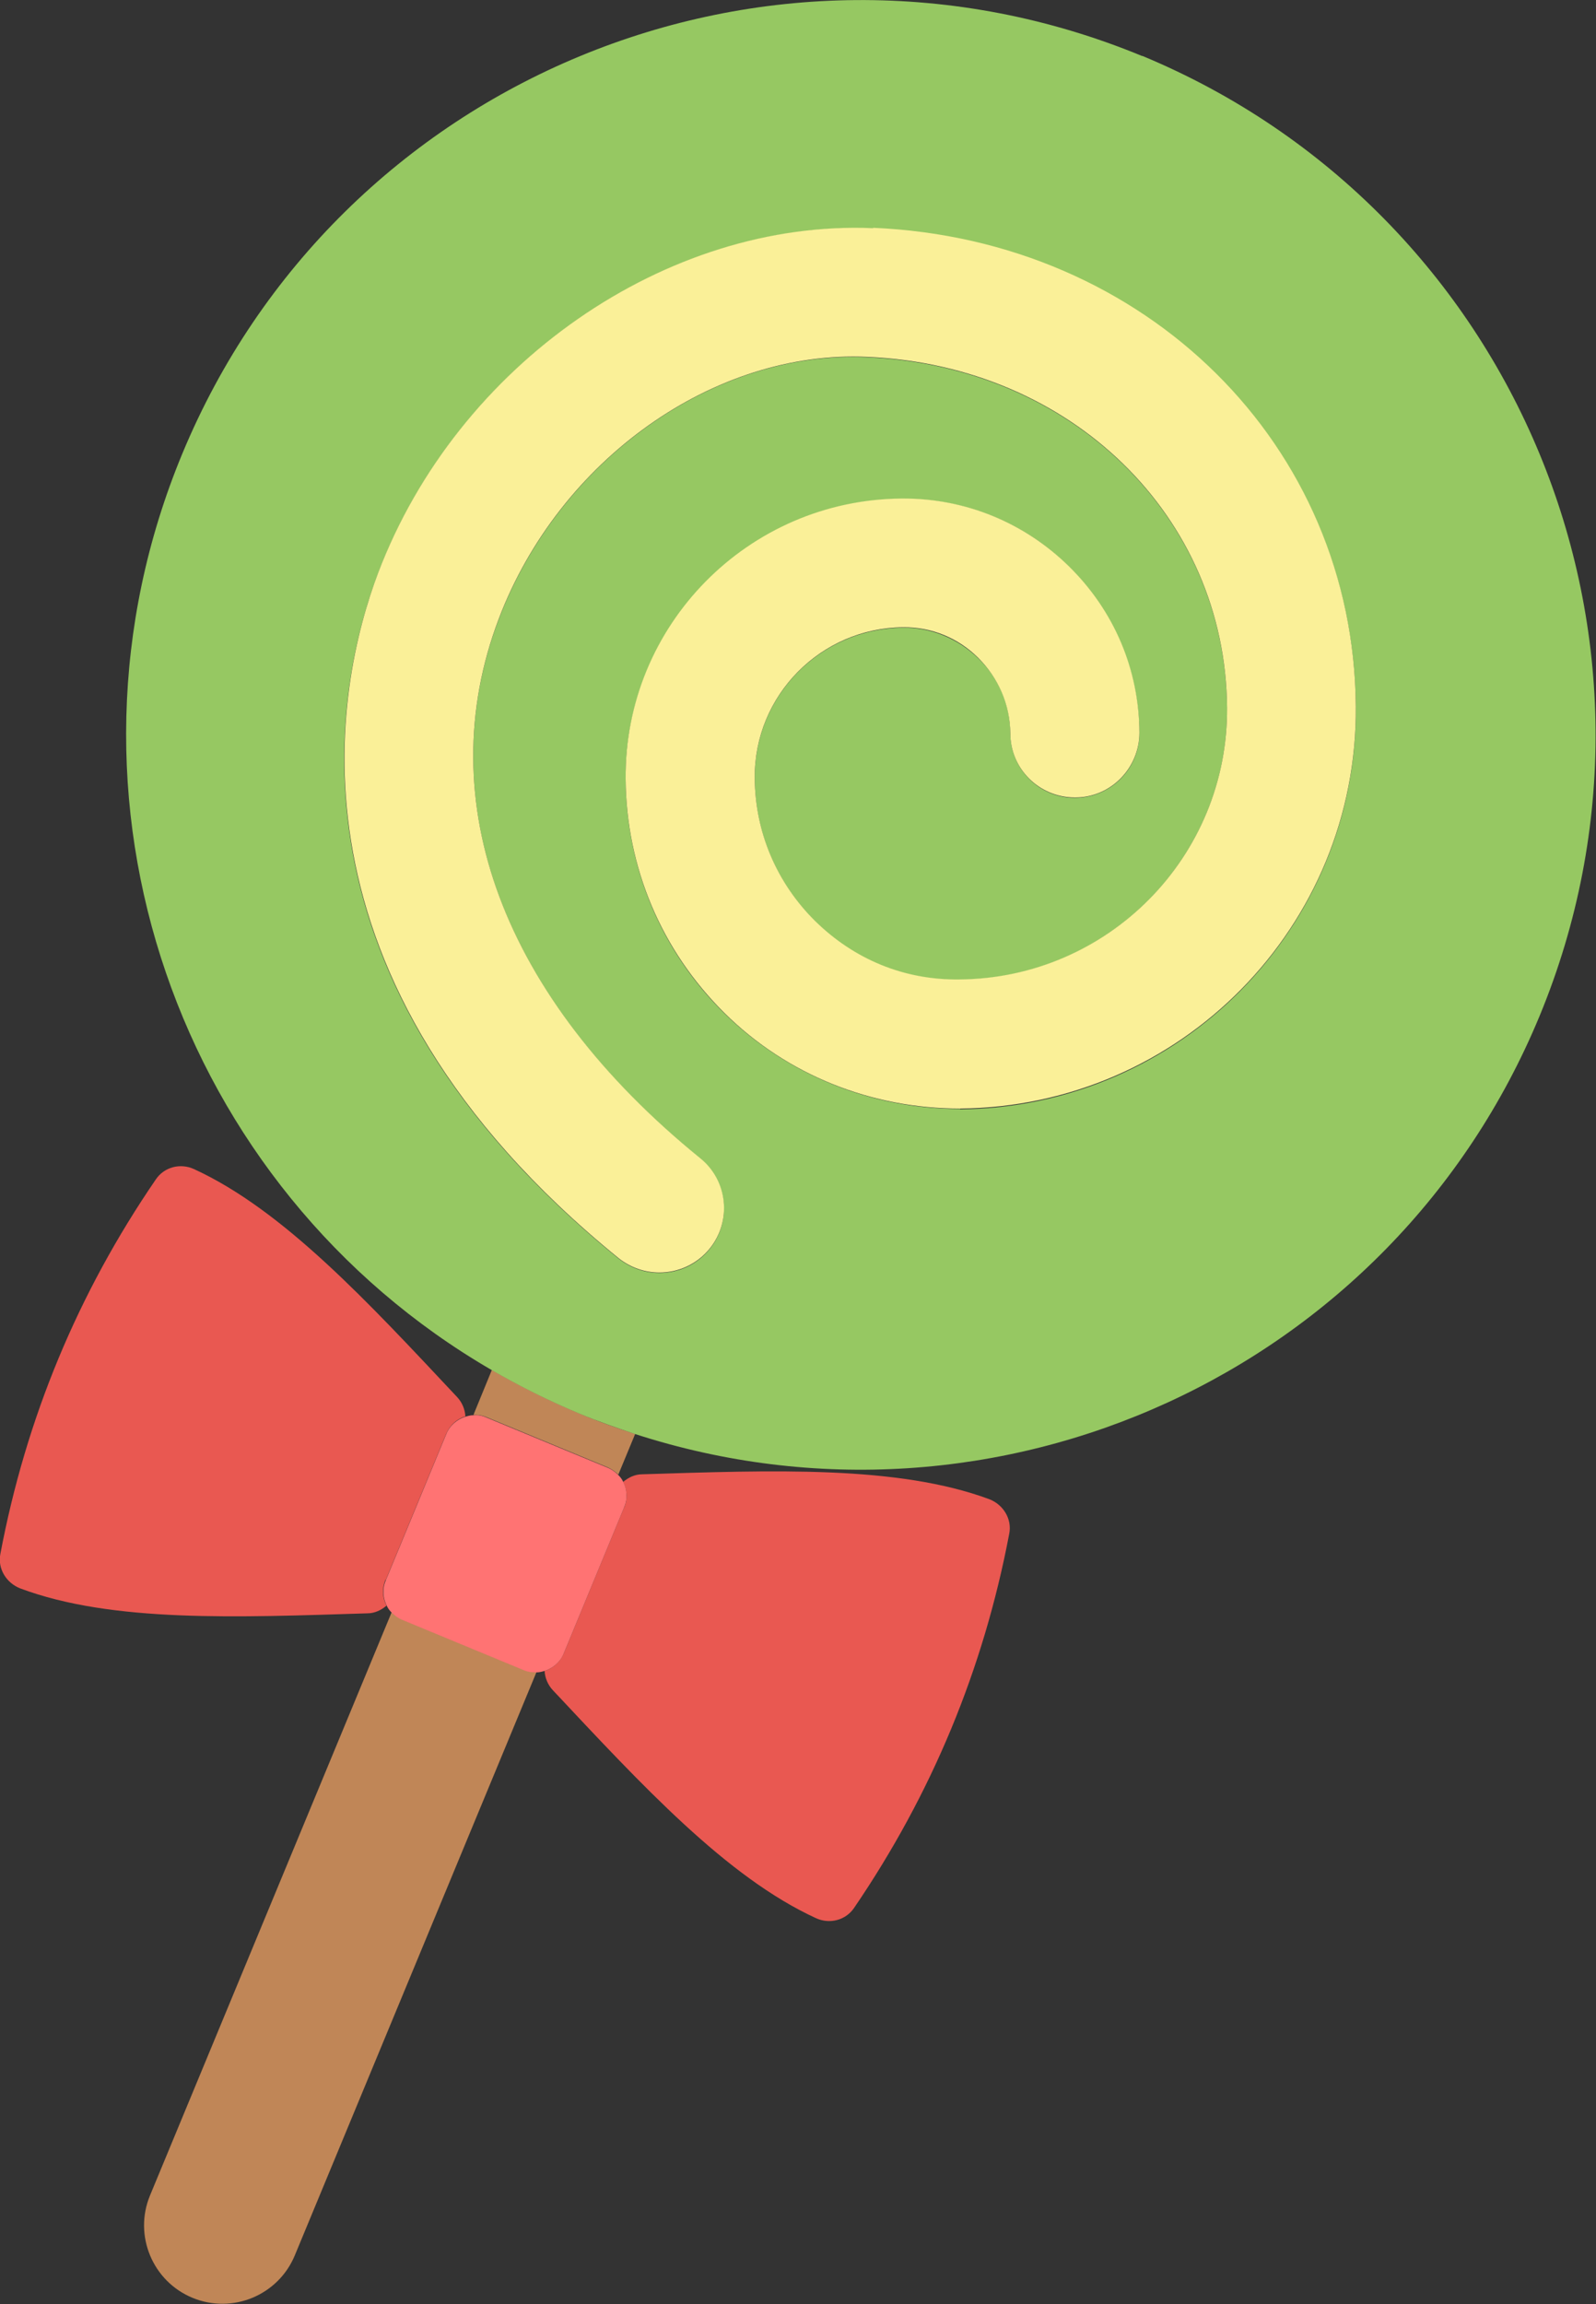 <?xml version="1.0" encoding="UTF-8"?>
<svg id="_レイヤー_1" data-name="レイヤー 1" xmlns="http://www.w3.org/2000/svg" viewBox="0 0 43.52 62.81">
  <rect x="0" y="0" width="43.52" height="62.81" fill="#333333" stroke="none"/>
  <defs>
    <style>
      .cls-1 {
        fill: #e95851;
      }

      .cls-2 {
        fill: #faf098;
      }

      .cls-3 {
        fill: #ff7373;
      }

      .cls-4 {
        fill: #96c862;
      }

      .cls-5 {
        fill: #c08657;
      }
    </style>
  </defs>
  <path class="cls-5" d="m14.28,45.52l-3.31-1.37c-.11-.05-.21-.12-.29-.2l-6.59,15.9c-.45,1.09.07,2.34,1.16,2.79,1.09.45,2.34-.07,2.79-1.16l6.59-15.9c-.12,0-.23-.01-.35-.06Z"/>
  <path class="cls-5" d="m13.41,37.35l-.5,1.22c.11,0,.23.01.35.06l3.31,1.37c.11.05.21.12.29.2l.46-1.11c-.5-.16-1.01-.34-1.5-.55-.84-.35-1.64-.75-2.4-1.19Z"/>
  <path class="cls-4" d="m31.15,1.53C20.92-2.7,9.21,2.15,4.97,12.37c-3.89,9.38-.11,20.02,8.44,24.98.76.44,1.56.84,2.4,1.19.5.21,1,.38,1.5.55,9.84,3.19,20.64-1.66,24.67-11.39,4.23-10.22-.62-21.94-10.84-26.18Zm-4.97,28.7c-2.4,0-4.7-.91-6.42-2.6s-2.68-3.96-2.7-6.38c-.03-4.19,3.35-7.62,7.53-7.65h.05c1.7,0,3.3.65,4.51,1.85,1.22,1.2,1.9,2.81,1.92,4.53,0,.97-.77,1.76-1.75,1.77h-.01c-.97,0-1.75-.78-1.76-1.75,0-.78-.31-1.51-.87-2.05-.55-.54-1.29-.85-2.06-.84-2.25.02-4.06,1.86-4.04,4.11.01,1.48.6,2.86,1.65,3.9,1.05,1.04,2.42,1.61,3.93,1.59,4.06-.03,7.33-3.36,7.3-7.41-.04-5.21-4.25-9.32-9.8-9.56-4.2-.21-8.42,2.82-10.06,7.14-1.89,4.97.11,10.33,5.49,14.7.75.61.87,1.72.26,2.47-.35.43-.85.65-1.37.65-.39,0-.78-.13-1.11-.39-9.42-7.65-7.73-15.61-6.56-18.68,2.16-5.69,7.86-9.64,13.5-9.4,7.45.32,13.11,5.93,13.16,13.05.05,6-4.8,10.91-10.79,10.96Z"/>
  <path class="cls-2" d="m23.81,6.22c-5.64-.24-11.34,3.71-13.5,9.4-1.16,3.07-2.85,11.03,6.56,18.68.33.26.72.39,1.11.39.51,0,1.02-.22,1.37-.65.61-.75.5-1.86-.26-2.47-5.38-4.37-7.38-9.72-5.49-14.7,1.64-4.32,5.86-7.34,10.06-7.14,5.55.24,9.76,4.35,9.8,9.56.03,4.06-3.24,7.38-7.3,7.41-1.51.02-2.87-.55-3.93-1.59-1.05-1.04-1.64-2.42-1.65-3.9-.02-2.25,1.8-4.09,4.04-4.11.78-.01,1.51.29,2.06.84.55.55.86,1.27.87,2.05,0,.97.79,1.75,1.76,1.75h.01c.97,0,1.75-.8,1.75-1.77-.01-1.72-.69-3.32-1.92-4.53-1.21-1.19-2.81-1.85-4.51-1.85h-.05c-4.19.03-7.57,3.46-7.53,7.65.02,2.42.98,4.68,2.7,6.38s4.02,2.6,6.42,2.6c6-.05,10.84-4.96,10.79-10.96-.05-7.12-5.71-12.73-13.16-13.05Z"/>
  <path class="cls-1" d="m17.02,41.09l-1.65,3.99c-.1.23-.29.4-.52.47.01.19.09.38.22.52,2.43,2.59,4.74,5.1,7.18,6.22.37.17.81.06,1.04-.28,2.12-3.11,3.53-6.51,4.23-10.2.08-.4-.16-.79-.54-.94-2.51-.93-5.92-.79-9.47-.68-.2,0-.38.09-.52.21.11.21.13.46.03.7Z"/>
  <path class="cls-1" d="m10.52,43.07l1.65-3.99c.1-.23.29-.4.52-.47-.01-.19-.09-.38-.22-.52-2.43-2.59-4.74-5.1-7.18-6.22-.37-.17-.81-.06-1.04.28C2.12,35.26.71,38.66.01,42.36c-.08.4.16.79.54.94,2.51.94,5.92.79,9.47.68.2,0,.38-.09.52-.21-.11-.21-.13-.46-.03-.7Z"/>
  <path class="cls-3" d="m16.57,40.01l-3.31-1.37c-.11-.05-.23-.07-.35-.06-.08,0-.15.02-.22.04-.22.07-.42.23-.52.47l-1.65,3.99c-.1.23-.08.49.03.7.03.07.08.13.13.18.08.08.17.15.29.2l3.31,1.37c.11.05.23.06.35.06.08,0,.15-.02.22-.04.22-.07.42-.23.52-.47l1.65-3.99c.1-.23.08-.49-.03-.7-.03-.07-.08-.13-.13-.18-.08-.08-.17-.15-.29-.2Z"/>
</svg>
